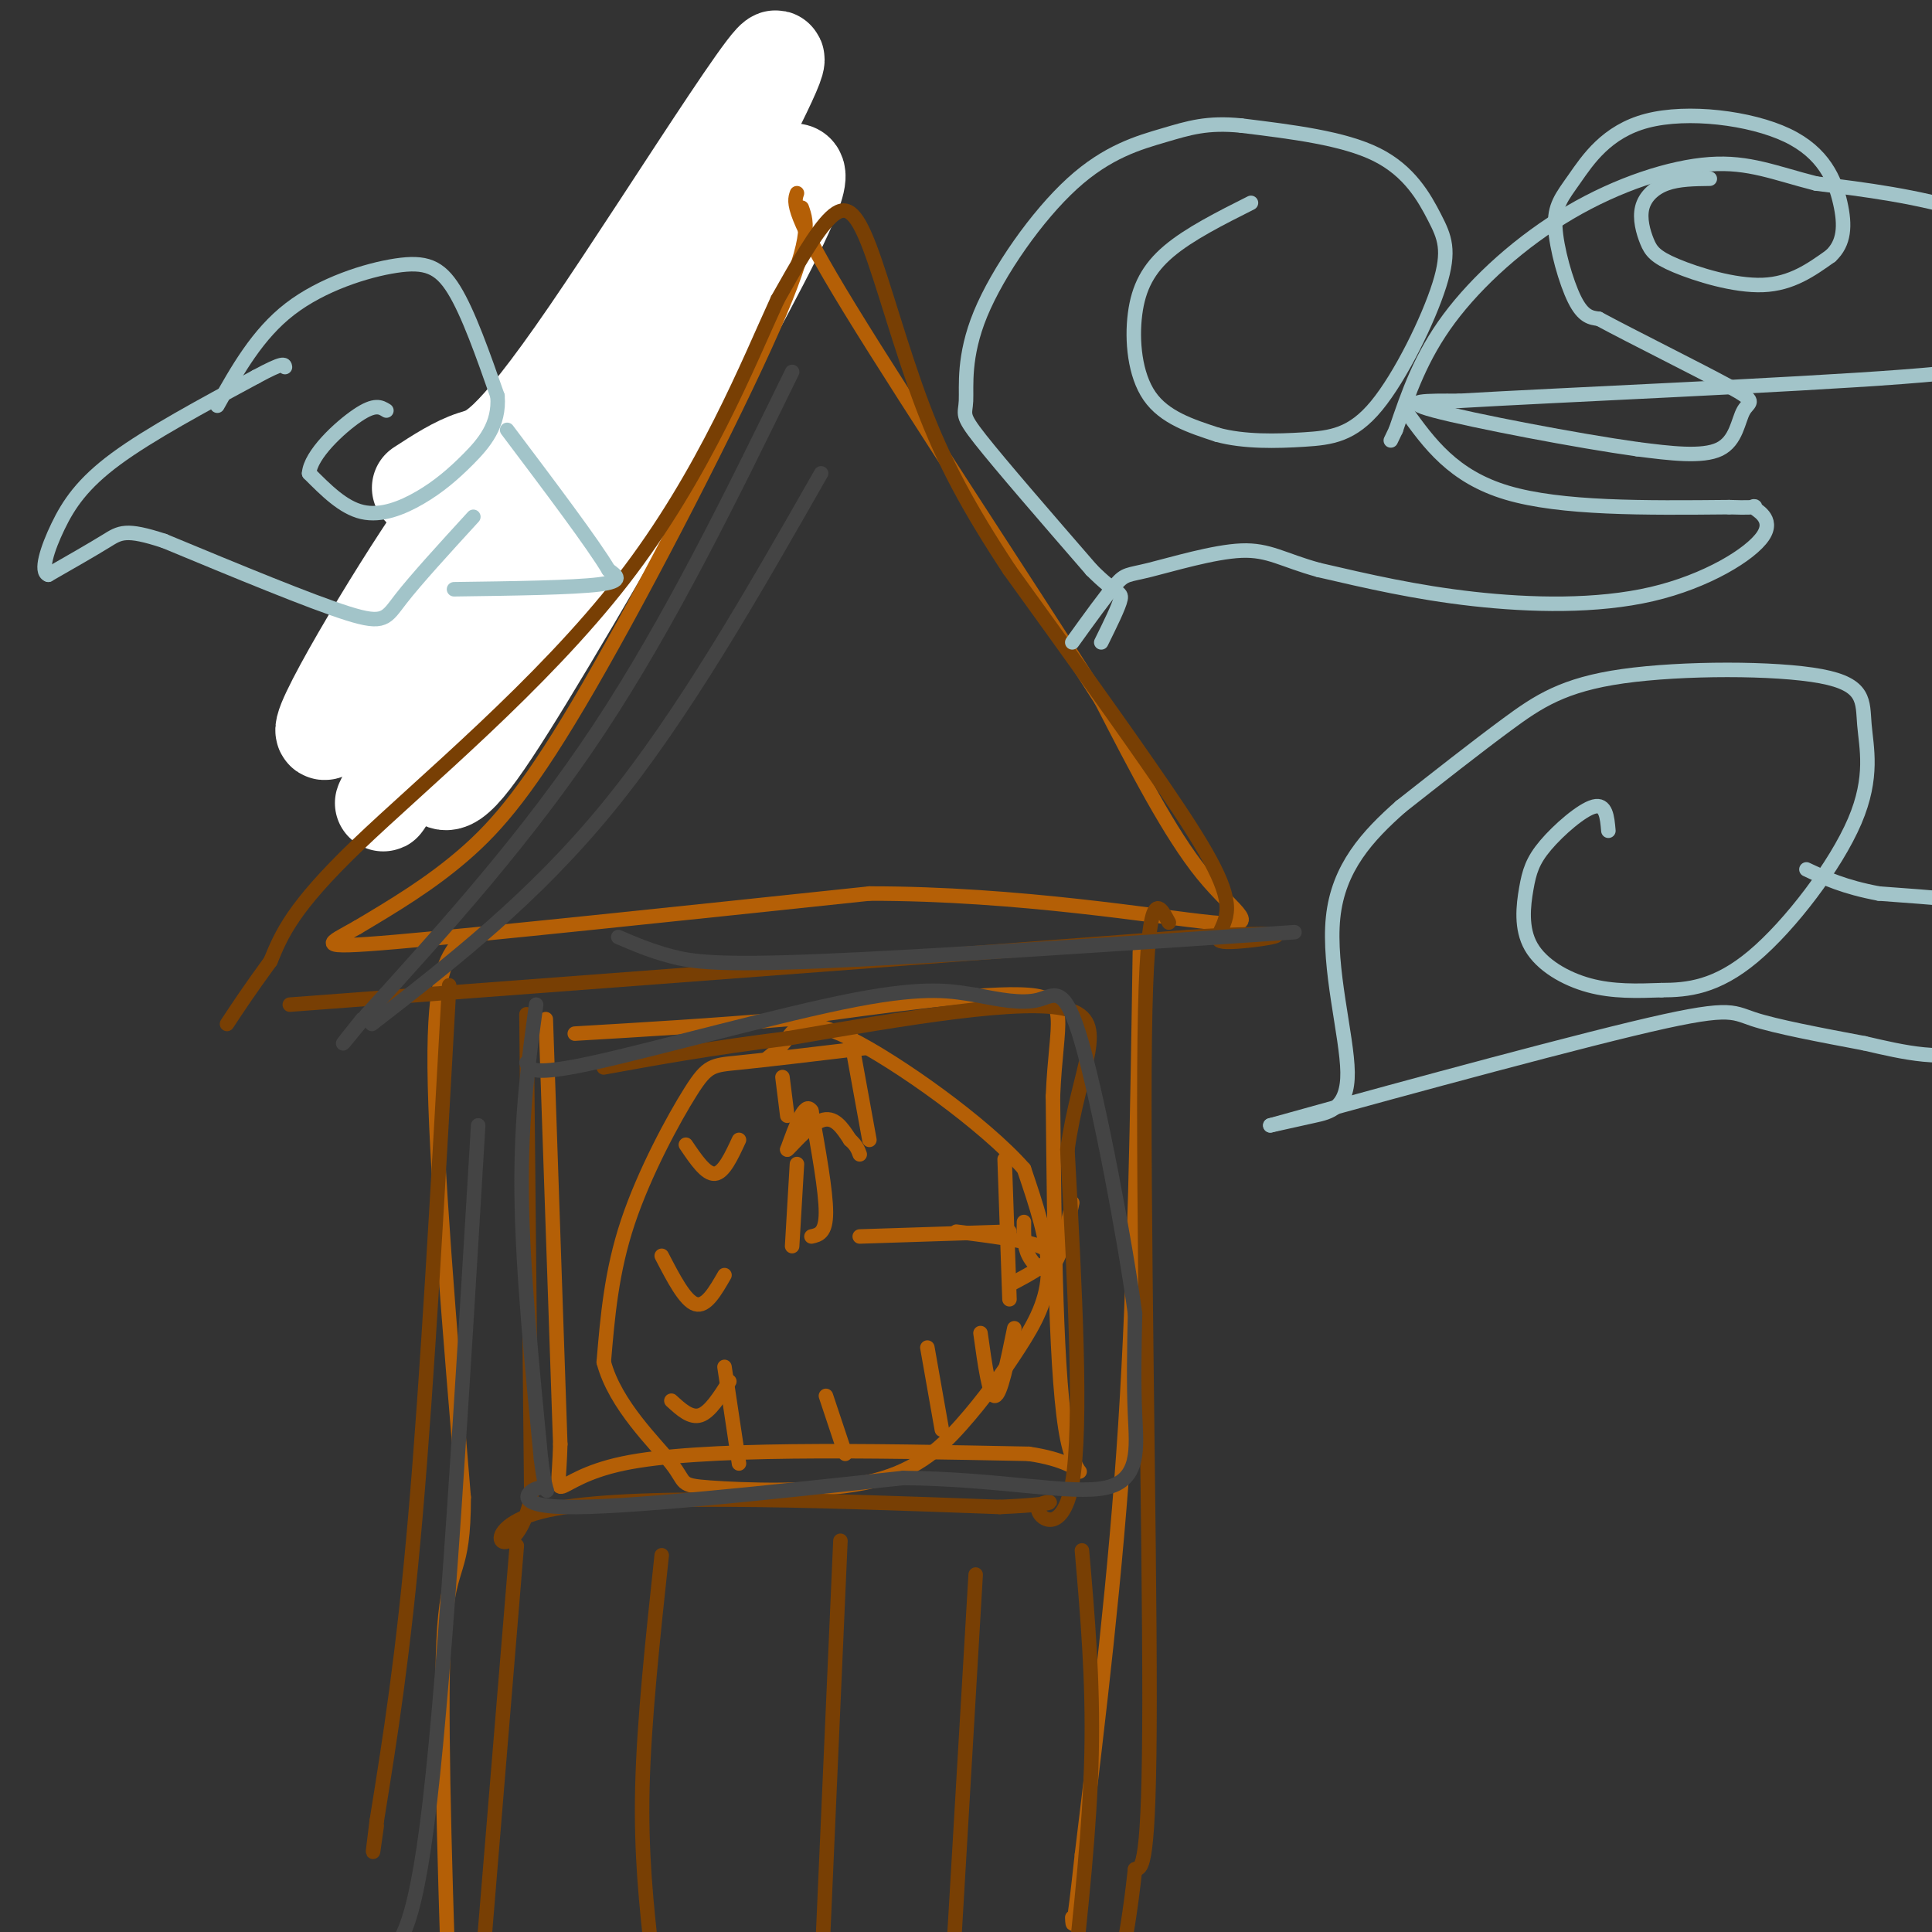 <svg viewBox='0 0 400 400' version='1.1' xmlns='http://www.w3.org/2000/svg' xmlns:xlink='http://www.w3.org/1999/xlink'><rect x="0" y="0" width="400" height="400" fill="#333333" stroke="none"/><g fill='none' stroke='#783f04' stroke-width='20' stroke-linecap='round' stroke-linejoin='round'><path d='M154,30c-1.644,-0.533 -3.289,-1.067 -8,10c-4.711,11.067 -12.489,33.733 -18,45c-5.511,11.267 -8.756,11.133 -12,11'/><path d='M116,96c-5.833,5.167 -14.417,12.583 -23,20'/></g>
<g fill='none' stroke='#ffffff' stroke-width='20' stroke-linecap='round' stroke-linejoin='round'><path d='M87,101c3.734,-2.428 7.468,-4.856 11,-6c3.532,-1.144 6.860,-1.005 24,-26c17.140,-24.995 48.090,-75.126 36,-50c-12.090,25.126 -67.220,125.508 -77,144c-9.780,18.492 25.790,-44.906 49,-82c23.210,-37.094 34.060,-47.884 35,-45c0.940,2.884 -8.030,19.442 -17,36'/><path d='M148,72c-10.390,19.357 -27.866,49.748 -39,68c-11.134,18.252 -15.928,24.365 -18,21c-2.072,-3.365 -1.423,-16.208 15,-47c16.423,-30.792 48.619,-79.533 41,-70c-7.619,9.533 -55.052,77.339 -72,99c-16.948,21.661 -3.409,-2.822 8,-21c11.409,-18.178 20.688,-30.051 24,-33c3.312,-2.949 0.656,3.025 -2,9'/><path d='M105,98c-3.345,8.881 -10.708,26.583 -13,29c-2.292,2.417 0.488,-10.452 1,-16c0.512,-5.548 -1.244,-3.774 -3,-2'/></g>
<g fill='none' stroke='#b45f06' stroke-width='3' stroke-linecap='round' stroke-linejoin='round'><path d='M166,43c1.119,3.149 2.238,6.298 -6,25c-8.238,18.702 -25.833,52.958 -38,74c-12.167,21.042 -18.905,28.869 -26,35c-7.095,6.131 -14.548,10.565 -22,15'/><path d='M74,192c-6.000,3.444 -10.000,4.556 8,3c18.000,-1.556 58.000,-5.778 98,-10'/><path d='M180,185c31.095,-0.024 59.833,4.917 71,6c11.167,1.083 4.762,-1.690 -2,-10c-6.762,-8.310 -13.881,-22.155 -21,-36'/><path d='M228,145c-14.333,-22.533 -39.667,-60.867 -52,-81c-12.333,-20.133 -11.667,-22.067 -11,-24'/><path d='M95,195c-2.583,3.417 -5.167,6.833 -5,26c0.167,19.167 3.083,54.083 6,89'/><path d='M96,310c0.000,16.378 -3.000,12.822 -4,27c-1.000,14.178 0.000,46.089 1,78'/><path d='M236,197c-0.500,33.417 -1.000,66.833 -3,98c-2.000,31.167 -5.500,60.083 -9,89'/><path d='M224,384c-1.833,17.000 -1.917,15.000 -2,13'/><path d='M113,211c0.000,0.000 3.000,88.000 3,88'/><path d='M116,299c-0.378,14.667 -2.822,7.333 13,4c15.822,-3.333 49.911,-2.667 84,-2'/><path d='M213,301c14.978,2.178 10.422,8.622 8,-3c-2.422,-11.622 -2.711,-41.311 -3,-71'/><path d='M218,227c0.644,-15.933 3.756,-20.267 -5,-21c-8.756,-0.733 -29.378,2.133 -50,5'/><path d='M163,211c-15.667,1.333 -29.833,2.167 -44,3'/><path d='M179,217c-10.214,1.220 -20.429,2.440 -26,3c-5.571,0.560 -6.500,0.458 -10,6c-3.500,5.542 -9.571,16.726 -13,27c-3.429,10.274 -4.214,19.637 -5,29'/><path d='M125,282c2.357,8.960 10.750,16.861 14,21c3.250,4.139 1.359,4.516 8,5c6.641,0.484 21.815,1.074 32,-1c10.185,-2.074 15.379,-6.814 20,-12c4.621,-5.186 8.667,-10.819 12,-16c3.333,-5.181 5.952,-9.909 6,-16c0.048,-6.091 -2.476,-13.546 -5,-21'/><path d='M212,242c-8.190,-9.310 -26.167,-22.083 -36,-27c-9.833,-4.917 -11.524,-1.976 -13,0c-1.476,1.976 -2.738,2.988 -4,4'/><path d='M168,256c1.500,-0.333 3.000,-0.667 3,-5c0.000,-4.333 -1.500,-12.667 -3,-21'/><path d='M168,230c-1.333,-2.167 -3.167,2.917 -5,8'/><path d='M163,238c0.511,-0.267 4.289,-4.933 7,-6c2.711,-1.067 4.356,1.467 6,4'/><path d='M176,236c1.333,1.167 1.667,2.083 2,3'/><path d='M178,256c0.000,0.000 31.000,-1.000 31,-1'/><path d='M198,255c8.583,1.083 17.167,2.167 19,4c1.833,1.833 -3.083,4.417 -8,7'/><path d='M137,260c2.417,4.667 4.833,9.333 7,10c2.167,0.667 4.083,-2.667 6,-6'/><path d='M171,289c0.000,0.000 4.000,12.000 4,12'/><path d='M162,223c0.000,0.000 1.000,8.000 1,8'/><path d='M176,214c0.000,0.000 4.000,22.000 4,22'/><path d='M208,240c0.000,0.000 1.000,29.000 1,29'/><path d='M212,253c-0.044,2.444 -0.089,4.889 1,7c1.089,2.111 3.311,3.889 5,2c1.689,-1.889 2.844,-7.444 4,-13'/><path d='M150,283c0.000,0.000 3.000,20.000 3,20'/><path d='M139,290c2.000,1.833 4.000,3.667 6,3c2.000,-0.667 4.000,-3.833 6,-7'/><path d='M192,279c0.000,0.000 3.000,17.000 3,17'/><path d='M203,276c0.917,6.583 1.833,13.167 3,13c1.167,-0.167 2.583,-7.083 4,-14'/><path d='M142,237c2.083,3.083 4.167,6.167 6,6c1.833,-0.167 3.417,-3.583 5,-7'/><path d='M165,241c0.000,0.000 -1.000,17.000 -1,17'/></g>
<g fill='none' stroke='#783f04' stroke-width='3' stroke-linecap='round' stroke-linejoin='round'><path d='M107,320c0.000,0.000 -7.000,85.000 -7,85'/><path d='M137,322c-1.833,17.083 -3.667,34.167 -4,48c-0.333,13.833 0.833,24.417 2,35'/><path d='M174,319c0.000,0.000 -4.000,91.000 -4,91'/><path d='M202,326c0.000,0.000 -5.000,85.000 -5,85'/><path d='M224,321c1.167,13.417 2.333,26.833 2,42c-0.333,15.167 -2.167,32.083 -4,49'/><path d='M109,210c0.000,0.000 1.000,100.000 1,100'/><path d='M110,310c-3.622,16.267 -13.178,6.933 2,3c15.178,-3.933 55.089,-2.467 95,-1'/><path d='M207,312c16.083,-0.679 8.792,-1.875 8,0c-0.792,1.875 4.917,6.821 7,-5c2.083,-11.821 0.542,-40.411 -1,-69'/><path d='M221,238c2.422,-17.444 8.978,-26.556 0,-29c-8.978,-2.444 -33.489,1.778 -58,6'/><path d='M163,215c-16.000,2.000 -27.000,4.000 -38,6'/><path d='M60,208c0.000,0.000 186.000,-14.000 186,-14'/><path d='M246,194c30.769,-1.770 14.691,0.804 9,1c-5.691,0.196 -0.994,-1.986 -1,-7c-0.006,-5.014 -4.716,-12.861 -13,-25c-8.284,-12.139 -20.142,-28.569 -32,-45'/><path d='M209,118c-8.453,-12.812 -13.585,-22.341 -18,-34c-4.415,-11.659 -8.112,-25.447 -11,-33c-2.888,-7.553 -4.968,-8.872 -8,-6c-3.032,2.872 -7.016,9.936 -11,17'/><path d='M161,62c-5.881,12.762 -15.083,36.167 -32,58c-16.917,21.833 -41.548,42.095 -55,55c-13.452,12.905 -15.726,18.452 -18,24'/><path d='M56,199c-4.500,6.167 -6.750,9.583 -9,13'/><path d='M93,204c-2.250,40.583 -4.500,81.167 -7,110c-2.500,28.833 -5.250,45.917 -8,63'/><path d='M78,377c-1.333,10.667 -0.667,5.833 0,1'/><path d='M242,191c-2.289,-4.311 -4.578,-8.622 -5,24c-0.422,32.622 1.022,102.178 1,137c-0.022,34.822 -1.511,34.911 -3,35'/><path d='M235,387c-1.000,9.167 -2.000,14.583 -3,20'/></g>
<g fill='none' stroke='#444444' stroke-width='3' stroke-linecap='round' stroke-linejoin='round'><path d='M111,208c-1.583,11.667 -3.167,23.333 -3,39c0.167,15.667 2.083,35.333 4,55'/><path d='M112,302c1.155,9.560 2.042,5.958 0,6c-2.042,0.042 -7.012,3.726 5,4c12.012,0.274 41.006,-2.863 70,-6'/><path d='M187,306c19.976,0.167 34.917,3.583 42,2c7.083,-1.583 6.310,-8.167 6,-15c-0.310,-6.833 -0.155,-13.917 0,-21'/><path d='M235,272c-2.107,-15.393 -7.375,-43.375 -11,-56c-3.625,-12.625 -5.607,-9.893 -9,-9c-3.393,0.893 -8.196,-0.054 -13,-1'/><path d='M202,206c-4.619,-0.702 -9.667,-1.958 -25,1c-15.333,2.958 -40.952,10.131 -54,13c-13.048,2.869 -13.524,1.435 -14,0'/><path d='M164,77c-12.667,25.917 -25.333,51.833 -40,74c-14.667,22.167 -31.333,40.583 -48,59'/><path d='M76,210c-8.167,10.000 -4.583,5.500 -1,1'/><path d='M170,98c-14.250,25.000 -28.500,50.000 -44,69c-15.500,19.000 -32.250,32.000 -49,45'/><path d='M128,194c3.378,1.444 6.756,2.889 11,4c4.244,1.111 9.356,1.889 31,1c21.644,-0.889 59.822,-3.444 98,-6'/><path d='M99,233c-3.333,55.667 -6.667,111.333 -10,140c-3.333,28.667 -6.667,30.333 -10,32'/></g>
<g fill='none' stroke='#a2c4c9' stroke-width='3' stroke-linecap='round' stroke-linejoin='round'><path d='M45,84c4.155,-7.417 8.310,-14.833 15,-20c6.690,-5.167 15.917,-8.083 22,-9c6.083,-0.917 9.024,0.167 12,5c2.976,4.833 5.988,13.417 9,22'/><path d='M103,82c0.483,5.936 -2.809,9.777 -6,13c-3.191,3.223 -6.282,5.829 -10,8c-3.718,2.171 -8.062,3.906 -12,3c-3.938,-0.906 -7.469,-4.453 -11,-8'/><path d='M64,98c0.244,-3.867 6.356,-9.533 10,-12c3.644,-2.467 4.822,-1.733 6,-1'/><path d='M98,107c-5.956,6.511 -11.911,13.022 -15,17c-3.089,3.978 -3.311,5.422 -11,3c-7.689,-2.422 -22.844,-8.711 -38,-15'/><path d='M34,112c-8.044,-2.644 -9.156,-1.756 -12,0c-2.844,1.756 -7.422,4.378 -12,7'/><path d='M10,119c-1.774,-0.548 -0.208,-5.417 2,-10c2.208,-4.583 5.060,-8.881 12,-14c6.940,-5.119 17.970,-11.060 29,-17'/><path d='M53,78c5.833,-3.167 5.917,-2.583 6,-2'/><path d='M94,122c12.333,-0.167 24.667,-0.333 30,-1c5.333,-0.667 3.667,-1.833 2,-3'/><path d='M126,118c-3.167,-5.333 -12.083,-17.167 -21,-29'/><path d='M259,42c-6.387,3.214 -12.774,6.429 -17,10c-4.226,3.571 -6.292,7.500 -7,13c-0.708,5.500 -0.060,12.571 3,17c3.060,4.429 8.530,6.214 14,8'/><path d='M252,90c5.541,1.530 12.393,1.354 18,1c5.607,-0.354 9.969,-0.888 15,-7c5.031,-6.112 10.730,-17.803 13,-25c2.270,-7.197 1.111,-9.899 -1,-14c-2.111,-4.101 -5.175,-9.600 -12,-13c-6.825,-3.400 -17.413,-4.700 -28,-6'/><path d='M257,26c-7.100,-0.718 -10.851,0.486 -16,2c-5.149,1.514 -11.697,3.340 -19,10c-7.303,6.660 -15.359,18.156 -19,27c-3.641,8.844 -2.865,15.035 -3,18c-0.135,2.965 -1.181,2.704 3,8c4.181,5.296 13.591,16.148 23,27'/><path d='M226,118c5.089,5.133 6.311,4.467 6,6c-0.311,1.533 -2.156,5.267 -4,9'/><path d='M291,85c4.917,6.833 9.833,13.667 21,17c11.167,3.333 28.583,3.167 46,3'/><path d='M358,105c7.885,0.285 4.596,-0.501 5,0c0.404,0.501 4.500,2.289 2,6c-2.500,3.711 -11.596,9.345 -23,12c-11.404,2.655 -25.115,2.330 -37,1c-11.885,-1.330 -21.942,-3.665 -32,-6'/><path d='M273,118c-7.506,-2.067 -10.270,-4.234 -16,-4c-5.730,0.234 -14.427,2.871 -19,4c-4.573,1.129 -5.021,0.751 -7,3c-1.979,2.249 -5.490,7.124 -9,12'/><path d='M333,172c-0.246,-2.827 -0.491,-5.654 -3,-5c-2.509,0.654 -7.280,4.788 -10,8c-2.720,3.212 -3.389,5.500 -4,9c-0.611,3.500 -1.165,8.212 1,12c2.165,3.788 7.047,6.654 12,8c4.953,1.346 9.976,1.173 15,1'/><path d='M344,205c5.379,-0.015 11.328,-0.553 19,-7c7.672,-6.447 17.068,-18.803 21,-28c3.932,-9.197 2.402,-15.235 2,-20c-0.402,-4.765 0.325,-8.257 -9,-10c-9.325,-1.743 -28.703,-1.739 -41,0c-12.297,1.739 -17.513,5.211 -24,10c-6.487,4.789 -14.243,10.894 -22,17'/><path d='M290,167c-6.839,6.037 -12.936,12.628 -14,23c-1.064,10.372 2.906,24.523 3,32c0.094,7.477 -3.687,8.279 -7,9c-3.313,0.721 -6.156,1.360 -9,2'/><path d='M263,233c14.357,-4.036 54.750,-15.125 75,-20c20.250,-4.875 20.357,-3.536 25,-2c4.643,1.536 13.821,3.268 23,5'/><path d='M386,216c8.074,1.860 16.757,4.009 24,1c7.243,-3.009 13.044,-11.178 15,-16c1.956,-4.822 0.065,-6.298 -1,-8c-1.065,-1.702 -1.304,-3.629 -7,-5c-5.696,-1.371 -16.848,-2.185 -28,-3'/><path d='M389,185c-7.167,-1.333 -11.083,-3.167 -15,-5'/><path d='M354,37c-3.224,0.039 -6.447,0.079 -9,1c-2.553,0.921 -4.435,2.725 -5,5c-0.565,2.275 0.189,5.022 1,7c0.811,1.978 1.680,3.186 6,5c4.320,1.814 12.091,4.232 18,4c5.909,-0.232 9.954,-3.116 14,-6'/><path d='M379,53c2.875,-2.664 3.061,-6.323 2,-11c-1.061,-4.677 -3.369,-10.371 -11,-14c-7.631,-3.629 -20.583,-5.193 -29,-3c-8.417,2.193 -12.297,8.145 -15,12c-2.703,3.855 -4.228,5.615 -4,10c0.228,4.385 2.208,11.396 4,15c1.792,3.604 3.396,3.802 5,4'/><path d='M331,66c6.681,3.614 20.884,10.649 27,14c6.116,3.351 4.147,3.018 3,5c-1.147,1.982 -1.470,6.281 -5,8c-3.530,1.719 -10.265,0.860 -17,0'/><path d='M339,93c-12.200,-1.689 -34.200,-5.911 -42,-8c-7.800,-2.089 -1.400,-2.044 5,-2'/><path d='M302,83c20.244,-1.200 68.356,-3.200 92,-5c23.644,-1.800 22.822,-3.400 22,-5'/><path d='M416,73c7.512,-3.073 15.292,-8.257 20,-11c4.708,-2.743 6.344,-3.046 1,-6c-5.344,-2.954 -17.670,-8.558 -29,-12c-11.330,-3.442 -21.665,-4.721 -32,-6'/><path d='M376,38c-8.539,-2.163 -13.887,-4.569 -22,-4c-8.113,0.569 -18.992,4.115 -29,10c-10.008,5.885 -19.145,14.110 -25,22c-5.855,7.890 -8.427,15.445 -11,23'/><path d='M289,89c-1.833,3.833 -0.917,1.917 0,0'/></g>
</svg>